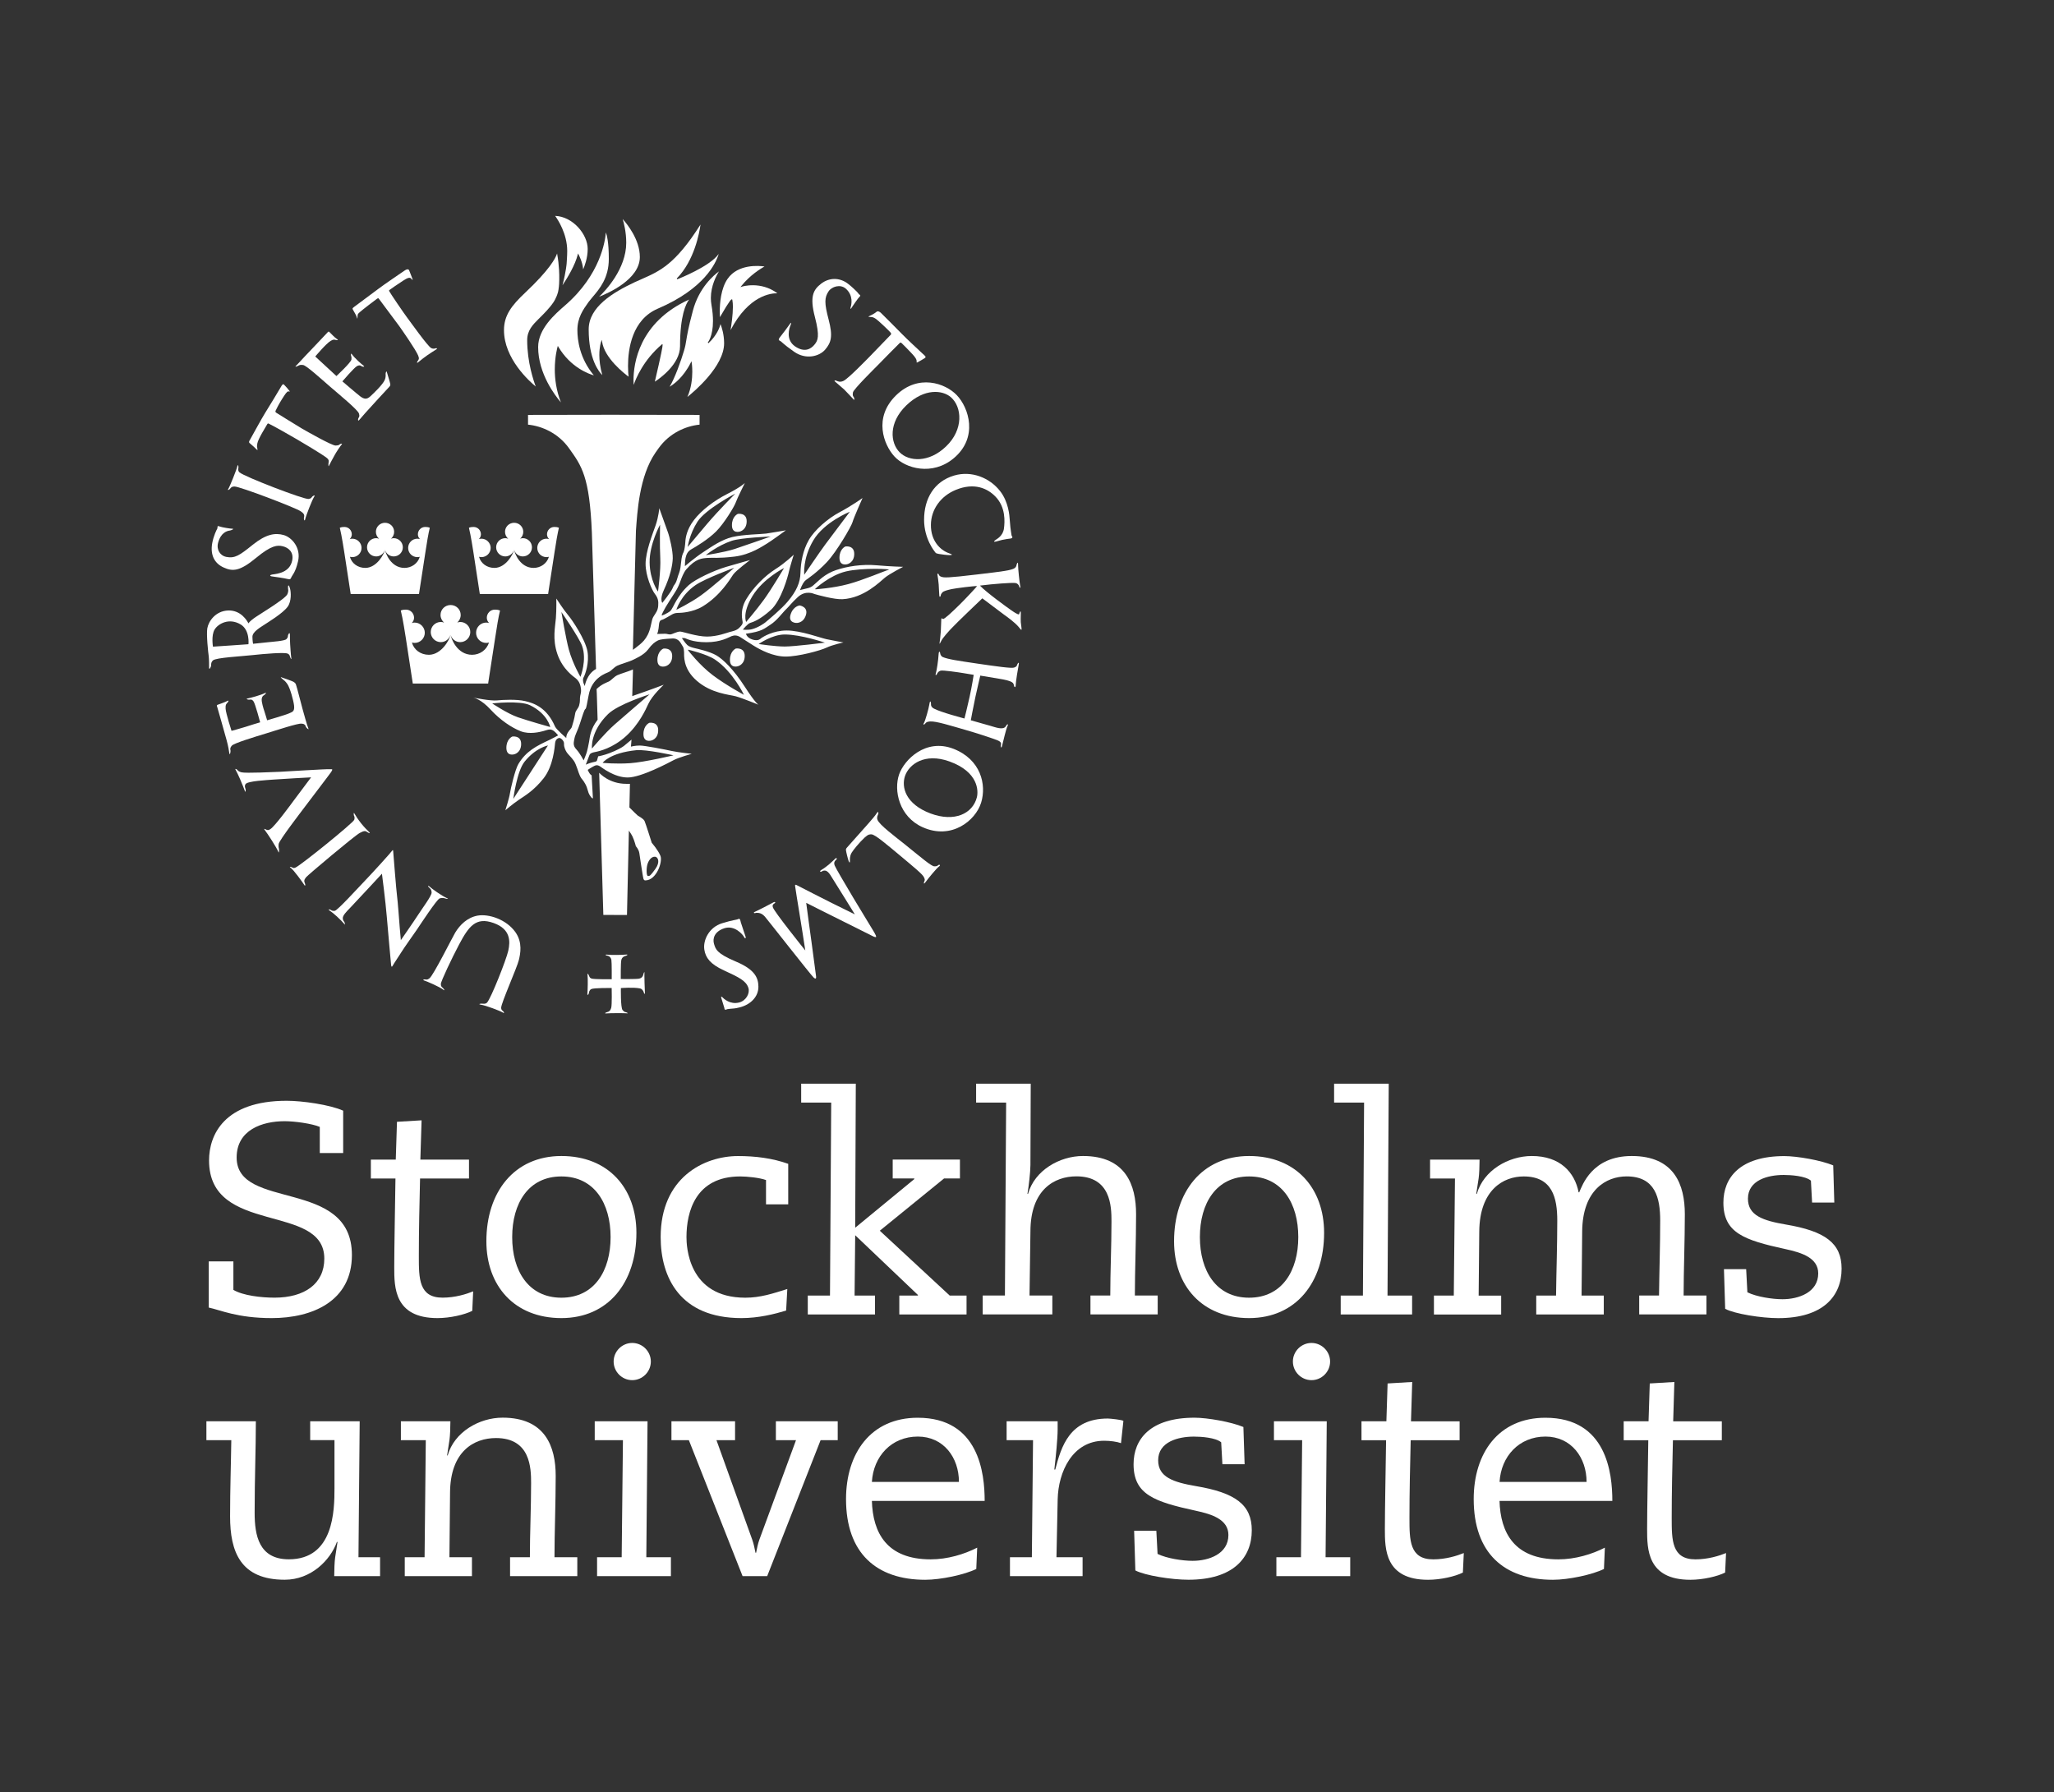 <?xml version="1.0" encoding="utf-8"?>
<!-- Generator: Adobe Illustrator 26.0.2, SVG Export Plug-In . SVG Version: 6.00 Build 0)  -->
<svg version="1.1" id="Logotyper" xmlns="http://www.w3.org/2000/svg" xmlns:xlink="http://www.w3.org/1999/xlink" x="0px" y="0px"
	 viewBox="0 0 472.6 412.35" style="enable-background:new 0 0 472.6 412.35;" xml:space="preserve">
<rect x="0" y="0" width="472.6" height="412.35" fill="#333333" stroke="none"/>
<style type="text/css">
	.st0{fill:#FFFFFF;}
</style>
<g>
	<path class="st0" d="M48.04,290.21h5.66v6.56c2.21,1.31,6.42,1.79,9.46,1.79c6.9,0,11.46-3.18,11.46-8.98
		c0-12.91-26.52-5.25-26.52-22.58c0-5.87,3.45-13.74,17.88-13.74c3.52,0,9.94,0.9,12.98,2.28v9.74h-5.38v-6.01
		c-1.8-0.76-5.8-1.31-8.08-1.31c-5.18,0-11.05,2-11.05,8.36c0,12.29,26.52,4.63,26.52,22.44c0,10.63-9.12,14.5-18.44,14.5
		c-7.94,0-11.81-1.86-14.5-2.42V290.21z"/>
	<path class="st0" d="M85.33,266.8h5.73l0.28-8.7l5.66-0.34l-0.28,9.04h11.19v4.35H96.65c-0.14,5.94-0.28,11.95-0.28,17.88
		c0,5.11,0,9.53,5.46,9.53c2.9,0,5.52-0.83,7.04-1.45l-0.21,4.49c-1.8,0.9-5.11,1.66-8.01,1.66c-9.94,0-9.94-7.11-9.94-11.67
		c0-4.35,0.21-15.26,0.28-20.44h-5.66V266.8z"/>
	<path class="st0" d="M129.17,265.97c10.84,0,17.26,7.46,17.26,17.68c0,11.33-6.42,19.61-17.26,19.61
		c-10.84,0-17.26-7.46-17.26-17.67C111.9,274.26,118.33,265.97,129.17,265.97z M129.17,298.57c7.6,0,11.32-6.21,11.32-13.95
		c0-7.73-3.73-13.95-11.32-13.95c-7.6,0-11.32,6.21-11.32,13.95C117.84,292.35,121.57,298.57,129.17,298.57z"/>
	<path class="st0" d="M180.88,301.53c-2.76,0.83-6.35,1.73-10.29,1.73c-14.09,0-18.58-9.32-18.58-18.64
		c0-13.6,9.87-18.64,17.82-18.64c3.94,0,7.87,0.48,11.53,1.79v9.32h-5.11v-5.59c-1.52-0.55-4.35-0.83-5.94-0.83
		c-10.29,0-12.36,8.15-12.36,13.95c0,1.93,0.28,13.95,13.53,13.95c3.52,0,6.35-0.97,9.67-2L180.88,301.53z"/>
	<path class="st0" d="M191.25,253.68h-6.91v-4.35h12.57l-0.14,33.14l13.6-11.19v-0.14h-4.97v-4.35h15.47v4.35h-3.66l-14.78,12.02
		l16.09,14.92h3.87v4.35h-15.47v-4.35h4.28v-0.14l-14.43-13.74l-0.14,13.88h4.7v4.35h-15.47v-4.35h5.11L191.25,253.68z"/>
	<path class="st0" d="M231.5,253.68h-6.91v-4.35h12.57l-0.07,18.71c0,1.59-0.41,5.11-0.69,6.63h0.14c1.52-5.39,7.25-8.7,12.64-8.7
		c9.81,0,12.22,6.63,12.22,13.39c0,6.08-0.28,13.19-0.28,18.71h5.25v4.35h-15.47v-4.35h4.56c0-5.53,0.28-11.33,0.28-17.06
		c0-3.45-0.14-10.36-8.08-10.36c-5.04,0-10.57,3.04-10.57,12.71l-0.21,14.71h5.25v4.35h-16.02v-4.35h5.11L231.5,253.68z"/>
	<path class="st0" d="M287.4,265.97c10.84,0,17.26,7.46,17.26,17.68c0,11.33-6.42,19.61-17.26,19.61
		c-10.84,0-17.26-7.46-17.26-17.67C270.14,274.26,276.56,265.97,287.4,265.97z M287.4,298.57c7.6,0,11.32-6.21,11.32-13.95
		c0-7.73-3.73-13.95-11.32-13.95c-7.6,0-11.32,6.21-11.32,13.95C276.08,292.35,279.8,298.57,287.4,298.57z"/>
	<path class="st0" d="M313.86,253.68h-6.9v-4.35h12.57l-0.28,48.75h5.66v4.35h-16.43v-4.35h5.11L313.86,253.68z"/>
	<path class="st0" d="M329.94,298.08h4.56l0.27-26.93h-5.73v-4.35h11.39c0,1.38-0.07,3.32-0.21,4.28l-0.55,3.59h0.14
		c1.52-5.39,7.25-8.7,12.64-8.7c6.49,0,9.87,3.73,10.77,8.35h0.14c0.69-1.52,2.9-8.35,12.08-8.35c9.81,0,12.22,6.63,12.22,13.39
		c0,6.08-0.28,13.19-0.28,18.71h5.25v4.35h-15.47v-4.35h4.56c0.07-5.8,0.27-11.53,0.27-17.26c0-5.18-1.11-10.15-7.73-10.15
		c-4.63,0-10.15,3.04-10.22,12.71l-0.14,14.71h5.11v4.35h-15.54v-4.35h4.56c0.07-5.8,0.28-11.53,0.28-17.26
		c0-5.18-1.1-10.15-7.73-10.15c-4.63,0-10.15,3.04-10.22,12.71l-0.14,14.71h5.18v4.35h-15.47V298.08z"/>
	<path class="st0" d="M422.05,276.68h-5.11l-0.27-5.04c-1.31-1.1-4.63-1.31-6.28-1.31c-3.59,0-8.21,1.17-8.21,5.46
		c0,3.87,3.45,5.04,8.7,5.94c9.05,1.52,12.85,4.28,12.85,10.15c0,6.35-4.28,11.39-14.57,11.39c-3.87,0-10.01-0.97-12.22-2.14
		l-0.28-9.12h5.11l0.28,5.32c2.14,1.04,5.73,1.59,8.08,1.59c3.73,0,8.22-1.59,8.22-5.94c0-3.52-3.66-4.76-7.53-5.59
		c-9.53-2.07-14.29-3.73-14.29-10.7c0-5.73,3.8-10.7,14.02-10.7c2.97,0,8.49,0.97,11.25,2.14L422.05,276.68z"/>
	<path class="st0" d="M47.48,327h11.39c0,6.49-0.28,12.91-0.28,21.06c0,5.18,0.97,10.7,7.87,10.7c10.36,0,10.5-11.25,10.5-16.37
		v-11.05h-5.59V327h11.39l-0.28,31.28h4.97v4.35H76.9c0-1.38,0.07-3.31,0.21-4.28l0.55-3.59h-0.14c-1.52,4.21-5.94,8.7-12.01,8.7
		c-10.22,0-12.57-6.49-12.57-14.57c0-6.49,0.21-12.01,0.28-17.54h-5.73V327z"/>
	<path class="st0" d="M117.36,358.28h4.56c0-5.53,0.28-11.33,0.28-17.06c0-3.45-0.14-10.36-8.08-10.36
		c-5.04,0-10.57,3.04-10.57,12.71l-0.14,14.71h5.18v4.35H93.13v-4.35h4.56l0.28-26.93h-5.73V327h11.39c0,1.38-0.07,3.32-0.21,4.28
		l-0.55,3.59H103c1.52-5.39,7.25-8.7,12.64-8.7c9.8,0,12.22,6.63,12.22,13.4c0,6.08-0.28,13.19-0.28,18.71h5.25v4.35h-15.47V358.28z
		"/>
	<path class="st0" d="M143.33,331.35h-6.49V327h12.15l-0.28,31.28h5.66v4.35h-16.99v-4.35h5.66L143.33,331.35z M145.47,308.98
		c2.35,0,4.28,1.94,4.28,4.28c0,2.35-1.93,4.28-4.28,4.28c-2.35,0-4.28-1.93-4.28-4.28C141.19,310.91,143.12,308.98,145.47,308.98z"
		/>
	<path class="st0" d="M154.49,327h14.64v4.35h-4.28l8.22,22.86c0.35,0.97,0.55,2,0.76,3.04h0.14c0.21-1.04,0.41-2.07,0.76-3.04
		l8.42-22.86h-4.63V327h14.23v4.35h-3.94l-12.29,31.28h-5.66l-12.36-31.28h-4.01V327z"/>
	<path class="st0" d="M200.61,345.3c0.21,7.32,3.38,13.47,13.53,13.47c3.87,0,7.73-1.17,10.7-2.69l-0.21,4.9
		c-2.62,1.31-8.15,2.49-11.74,2.49c-11.26,0-18.23-6.15-18.23-18.57c0-10.5,5.66-18.71,16.5-18.71c14.09,0,15.4,12.78,15.4,19.13
		H200.61z M220.64,340.95c0-5.59-3.52-10.43-9.46-10.43c-6.08,0-10.22,4.56-10.57,10.43H220.64z"/>
	<path class="st0" d="M237.69,331.35h-6.08V327h11.74v1.93c0,2.07-0.42,6.28-0.76,9.18h0.21c1.38-5.25,3.25-11.74,12.09-11.74
		c0.48,0,3.32,0.28,3.59,0.55l-0.55,5.11c-0.97-0.34-2.49-0.55-3.87-0.55c-7.32,0-10.56,7.18-10.7,13.47l-0.28,13.33h6.01v4.35
		h-16.71v-4.35h5.04L237.69,331.35z"/>
	<path class="st0" d="M286.37,336.88h-5.11l-0.28-5.04c-1.31-1.1-4.63-1.31-6.28-1.31c-3.59,0-8.22,1.17-8.22,5.45
		c0,3.87,3.45,5.04,8.7,5.94c9.05,1.52,12.84,4.28,12.84,10.15c0,6.35-4.28,11.39-14.57,11.39c-3.87,0-10.01-0.97-12.22-2.14
		l-0.28-9.12h5.11l0.28,5.32c2.14,1.04,5.73,1.59,8.08,1.59c3.73,0,8.22-1.59,8.22-5.94c0-3.52-3.66-4.77-7.53-5.59
		c-9.53-2.07-14.29-3.73-14.29-10.7c0-5.73,3.8-10.7,14.02-10.7c2.97,0,8.49,0.97,11.25,2.14L286.37,336.88z"/>
	<path class="st0" d="M299.61,331.35h-6.49V327h12.15L305,358.28h5.67v4.35h-16.99v-4.35h5.66L299.61,331.35z M301.76,308.98
		c2.35,0,4.28,1.94,4.28,4.28c0,2.35-1.93,4.28-4.28,4.28c-2.35,0-4.28-1.93-4.28-4.28C297.47,310.91,299.41,308.98,301.76,308.98z"
		/>
	<path class="st0" d="M313.26,327h5.73l0.28-8.7l5.66-0.34l-0.28,9.05h11.19v4.35h-11.26c-0.14,5.94-0.28,11.95-0.28,17.88
		c0,5.11,0,9.53,5.46,9.53c2.9,0,5.52-0.83,7.04-1.45l-0.21,4.49c-1.8,0.9-5.11,1.66-8.01,1.66c-9.94,0-9.94-7.11-9.94-11.67
		c0-4.35,0.21-15.26,0.28-20.44h-5.66V327z"/>
	<path class="st0" d="M345.02,345.3c0.21,7.32,3.38,13.47,13.54,13.47c3.87,0,7.73-1.17,10.7-2.69l-0.21,4.9
		c-2.62,1.31-8.15,2.49-11.74,2.49c-11.25,0-18.23-6.15-18.23-18.57c0-10.5,5.66-18.71,16.5-18.71c14.09,0,15.4,12.78,15.4,19.13
		H345.02z M365.05,340.95c0-5.59-3.52-10.43-9.46-10.43c-6.08,0-10.22,4.56-10.56,10.43H365.05z"/>
	<path class="st0" d="M373.58,327h5.73l0.28-8.7l5.66-0.34l-0.27,9.05h11.19v4.35h-11.25c-0.14,5.94-0.28,11.95-0.28,17.88
		c0,5.11,0,9.53,5.46,9.53c2.9,0,5.52-0.83,7.04-1.45l-0.21,4.49c-1.8,0.9-5.11,1.66-8.01,1.66c-9.94,0-9.94-7.11-9.94-11.67
		c0-4.35,0.21-15.26,0.27-20.44h-5.66V327z"/>
	<path class="st0" d="M197.86,67.86c0.15,0.16,0.07,0.27-0.08,0.4c-0.28,0.22-1.82,2.48-1.99,2.76c-0.11,0.19-0.13-0.14-0.07-0.33
		c0.18-0.53,0.7-2.67-1.1-4.27c-1.28-1.13-3.25-0.47-3.97,0.6c-0.97,1.43-0.99,2.73,0,6.47c1.03,3.9,0.6,5.33-0.82,6.98
		c-1.32,1.52-4.38,2.35-7.08,0.48c-2.77-1.93-2.88-2.37-3.31-2.54c-0.34-0.14-0.33-0.41,0.01-0.81c0.49-0.58,2.13-2.81,2.41-3.23
		c0.19-0.28,0.23,0.04,0.03,0.46c-0.26,0.57-1.22,3.33,1.07,4.88c2.22,1.5,3.65,0.52,4.4-0.37c0.83-0.98,1.3-1.93,0.14-6.4
		c-1.23-4.71-0.38-6.26,1.4-7.65c1.84-1.44,4.28-1.53,6.27,0.04c1.07,0.84,1.61,1.43,2.02,1.82c0.23,0.22,0.35,0.47,0.47,0.58
		C197.74,67.81,197.79,67.77,197.86,67.86z"/>
	<path class="st0" d="M50.06,121.13c0.07-0.16,0.25-0.08,0.48,0c0.58,0.21,2.37,0.5,2.96,0.52c0.5,0.02-0.34,0.38-0.6,0.41
		c-0.7,0.09-2.1,0.5-2.72,2.83c-0.44,1.65,0.56,2.97,1.83,3.23c2.05,0.42,3.13-0.36,6.14-2.78c3.09-2.48,5.18-2.79,7.15-2.23
		c1.83,0.52,4,2.93,3.28,6.02c-0.62,2.69-1.36,3.19-1.58,3.76c-0.13,0.35-0.28,0.47-0.79,0.33c-0.65-0.18-3.11-0.54-3.56-0.59
		c-0.79-0.09-0.46-0.39,0-0.45c1.27-0.16,4.03-0.5,4.58-3.22c0.41-2.02-0.95-2.98-2.14-3.27c-1.26-0.31-2.62-0.27-6.16,2.66
		c-3.81,3.16-5.44,3.15-7.49,2.21c-2.17-0.99-3.08-2.95-2.61-5.59c0.3-1.68,1.04-3.16,1.16-3.33
		C50.06,121.52,50.02,121.24,50.06,121.13z"/>
	<path class="st0" d="M166.92,232.31c-0.27,0-0.21-0.23-0.25-0.39c0,0-0.67-2.24-0.74-2.42c-0.07-0.2,0.13-0.24,0.27-0.08
		c0.35,0.39,1.8,1.75,3.86,1.23c1.63-0.41,2.54-2.16,2.13-3.38c-0.54-1.63-2.14-2.4-5.65-4.02c-3.17-1.46-4.19-2.93-4.48-4.75
		c-0.34-2.13,1.04-5.14,4.07-6.08c2.65-0.82,3.29-0.74,3.8-1c0.4-0.21,0.46,0.62,0.52,0.78c0.25,0.71,0.94,2.9,1.1,3.31
		c0.14,0.38-0.14,0.52-0.34,0.1c-0.26-0.56-2.16-2.82-4.55-2.04c-2.36,0.77-2.71,2.45-2.38,3.57c0.37,1.24,0.59,2.22,5.03,4.09
		c4.33,1.82,5.17,3.69,5.19,5.78c0.02,2.33-1.83,4.14-4.29,4.76c-1.32,0.34-1.58,0.24-2.13,0.32c-0.32,0.05-0.56,0.07-0.73,0.09
		C167.22,232.2,167.13,232.31,166.92,232.31z"/>
	<path class="st0" d="M199.96,72.75c0.48-0.21,1.29-0.63,1.78-1.05c0.22-0.18,0.65,0,0.92,0.26c0.18,0.18,4.03,3.99,4.8,4.81
		c1.03,1.1,4.46,4.24,4.9,4.67c0.44,0.42,0.85,0.66,0.42,0.95c-0.44,0.29-1.39,0.83-1.68,0.97c-0.26,0.13-0.19,0.03-0.19-0.29
		c0-0.33-0.22-0.81-1.18-1.81c-0.96-1-2.07-2.15-2.27-2.31c-0.2-0.16-0.27-0.19-0.44-0.04c-0.28,0.25-4.06,4.09-4.91,4.97
		c-0.78,0.8-5.72,5.65-5.86,6.41c-0.15,0.78,0.1,0.95,0.2,1.1c0.12,0.19,0.22,0.79-0.02,0.54c-0.24-0.24-1.82-1.97-2.2-2.32
		c-0.42-0.39-1.91-1.65-2.13-1.85c-0.19-0.17-0.07-0.33,0.32-0.17c0.34,0.14,0.87,0.43,1.68,0.03c1.13-0.56,5.36-4.94,5.96-5.54
		c0.6-0.6,4.7-4.87,4.82-4.99c0.19-0.2,0.25-0.3-0.02-0.63c-0.29-0.36-2.8-2.75-3.32-3.09c-0.46-0.3-0.75-0.44-1.15-0.44
		C200.04,72.92,199.61,72.92,199.96,72.75z"/>
	<path class="st0" d="M59.12,103.48c-0.36-0.39-1.21-1.13-1.7-1.55c-0.22-0.18-0.1-0.43,0.1-0.75c0.13-0.21,2.84-5.18,3.45-6.12
		c0.82-1.27,3.26-5.35,3.57-5.88c0.32-0.56,0.53-0.93,0.79-0.7c0.38,0.36,1.06,1.16,1.24,1.42c0.22,0.3,0.09,0.15-0.23,0.15
		c-0.33,0-0.73,0.64-1.48,1.81c-0.74,1.17-1.33,2.38-1.44,2.62c-0.15,0.33,0.06,0.42,0.25,0.55c0.32,0.21,4.79,2.97,5.85,3.6
		c0.97,0.56,6.86,3.92,7.71,3.88c0.8-0.04,0.79-0.17,0.94-0.28c0.23-0.16,0.69-0.23,0.46,0.02c-0.27,0.3-1.28,1.79-1.6,2.4
		c-0.38,0.68-1.25,2.29-1.36,2.54c-0.11,0.23-0.12-0.17-0.1-0.51c0.02-0.41,0.27-0.78-0.34-1.29c-1.08-0.89-6.23-3.91-6.96-4.34
		c-0.72-0.44-5.76-3.29-6.11-3.41c-0.26-0.09-0.48-0.4-0.68-0.03c-0.25,0.46-2.11,3.39-2.27,4.41c-0.08,0.46-0.11,0.63-0.02,1.04
		C59.27,103.5,59.28,103.67,59.12,103.48z"/>
	<path class="st0" d="M82.18,73.23c-0.18-0.72-0.69-1.4-0.96-1.95c-0.17-0.33-0.17-0.32,0.26-0.67c0.19-0.15,4.7-3.49,5.6-4.17
		c1.22-0.94,5.36-3.73,5.86-4.09c0.52-0.38,1.05-0.57,1.21-0.12c0.18,0.5,0.68,1.67,0.76,1.97c0.12,0.45-0.06,0.11-0.38-0.17
		c-0.25-0.22-0.7-0.18-1.85,0.59c-1.13,0.76-2.77,1.84-2.99,2.04c-0.27,0.24-0.19,0.2-0.09,0.4c0.26,0.51,3.23,4.88,4.06,5.98
		c0.69,0.9,4.8,6.72,5.58,7.06c0.53,0.24,0.85,0.07,0.98,0.03c0.24-0.05,0.54,0.03,0.14,0.27c-0.35,0.2-1.65,1.07-2.08,1.36
		c-0.47,0.32-1.6,1.19-2,1.54c-0.48,0.41-0.35-0.03-0.13-0.32c0.19-0.24,0.37-0.47,0.06-1.19c-0.59-1.39-3.58-5.68-4.34-6.75
		c-0.49-0.69-4.41-5.93-4.66-6.26c-0.14-0.18-0.19-0.25-0.53,0c-0.38,0.27-3.39,2.57-3.84,2.99c-0.35,0.33-0.54,0.41-0.57,0.86
		C82.25,72.92,82.26,73.57,82.18,73.23z"/>
	<path class="st0" d="M220.14,90.91c2.78,2.9,5.01,9.77-0.72,14.54c-4.87,4.06-11.09,2.39-13.67-0.48c-2.4-2.65-4.85-8.86,0.41-14
		C211.27,85.97,217.5,88.15,220.14,90.91z M208.51,93.29c-4.15,4.04-3.65,8.61-1.52,10.77c2.1,2.13,6.69,2.5,10.69-1.35
		c4.07-3.9,3.68-9.06,1.12-11.31C216.92,89.75,212.71,89.22,208.51,93.29z"/>
	<path class="st0" d="M225.74,184.69c-1.29,4.13-6.81,8.6-13.44,5.64c-5.44-2.43-6.71-8.49-5.42-12.17
		c1.19-3.38,6.11-8.35,12.5-5.88C225.65,174.73,227.04,180.49,225.74,184.69z M218.43,175.18c-5.67-2.03-9.28,0.66-10.2,3.36
		c-0.87,2.59,0.14,6.46,5.87,8.62c5.55,2.07,9.72,0.02,10.67-3.73C225.12,182.04,225.2,177.61,218.43,175.18z"/>
	<path class="st0" d="M218.53,127.72c-0.49,0.01-2.01-0.17-2.51-0.27c-0.57-0.12-0.65-0.13-0.83-0.37c-0.15-0.2-2.57-3.08-2.57-7.5
		c0-4.84,2.3-8.81,6.91-10.17c4-1.18,8.18,0.5,10.58,3.58c1.93,2.46,2.16,5.62,2.22,6.62c0.09,1.4,0.21,2.24,0.28,2.69
		c0.12,0.76,0.11,0.97,0.28,1.17c0.16,0.2-0.07,0.39-0.36,0.43c-0.34,0.04-1.39,0.18-1.95,0.32c-0.42,0.1-1.27,0.34-1.39,0.37
		c-0.61,0.14-0.58-0.02-0.11-0.37c0.35-0.25,1.69-0.92,1.92-2.64c0.19-1.53,0.44-4.88-1.98-7.35c-1.79-1.83-4.8-3.29-9.11-1.52
		c-3.42,1.4-5.7,4.46-5.72,8.06c-0.03,3.63,2.1,5.79,4.17,6.52C219.01,127.51,219.37,127.7,218.53,127.72z"/>
	<path class="st0" d="M234.25,130.06c-0.01,0.74,0.34,4.05,0.48,4.71c0.17,0.78-0.18,0.42-0.23,0.14c-0.05-0.24-0.34-0.72-0.93-0.78
		c-0.91-0.09-4.85,0.19-8.1,0.6c1.47,1.57,6.37,5.09,7.03,5.55c0.8,0.57,1.59,1.07,1.84,1.06c0.17-0.01,0.09,0.13,0.16-0.09
		c0.1-0.31,0.43-1.29,0.37,0.21c-0.01,0.36-0.03,1.44,0,1.71c0.04,0.28,0.13,1.03,0.15,1.19c0.11,0.81-0.02,0.65-0.62-0.09
		c-0.89-1.09-2.81-2.44-3.5-2.94c-0.66-0.48-4.88-3.67-4.88-3.67s-6.05,5.75-7.19,7c-0.4,0.44-1.93,2.03-2.36,2.98
		c-0.2,0.44-0.35,0.65-0.28,0.24c0.05-0.27,0.24-1.92,0.28-2.64c0.04-0.63,0.11-2.6,0.11-2.79c0.02-0.39,0.18-0.1,0.39-0.04
		c0.31,0.08,2.02-1.52,3.89-3.36c1.42-1.4,3.79-3.96,3.96-4.21c-0.51-0.06-5,0.5-5.88,0.7c-0.89,0.2-1.82,0.44-2.1,0.75
		c-0.28,0.32-0.38,0.52-0.4,0.77c-0.03,0.24-0.27,0.36-0.31,0.04c-0.04-0.32-0.11-2.05-0.15-2.65c-0.04-0.64-0.25-2.04-0.29-2.25
		c-0.04-0.19,0.16-0.36,0.28-0.08c0.12,0.28,0.2,0.42,0.56,0.56c0.68,0.27,1.58,0.28,8.26-0.51c6.68-0.77,7.19-0.95,7.87-1.13
		c0.71-0.19,1.14-0.45,1.23-1.05C233.97,129.65,234.27,128.97,234.25,130.06z"/>
	<path class="st0" d="M234.38,152.99c-0.13,0.6-0.67,3.9-0.67,4.56c0,0.67-0.31,0.67-0.39,0.22c-0.11-0.64-0.35-0.72-0.63-0.89
		c-0.28-0.17-1.09-0.46-3.32-0.81c-2.31-0.37-3.82-0.63-3.82-0.63s-0.72,3.05-1.12,4.9c-0.5,2.32-1.06,5.38-1.06,5.38
		s3.25,0.92,4.45,1.26c1.19,0.33,3.02,1.09,3.61,0.1c0.41-0.69,0.67-0.54,0.28,0.2c-0.14,0.26-0.95,3.43-1.08,4.06
		c-0.24,1.17-0.4,0.43-0.35,0.16c0.05-0.25,0.28-0.76-0.76-1.17c-1.03-0.42-4.52-1.58-7.59-2.46c-3.07-0.87-6.58-2-7.97-1.88
		c-0.69,0.06-0.88,0.22-1.05,0.45c-0.23,0.33-0.65,0.43-0.32-0.11c0.31-0.51,1.1-3.34,1.23-4.22c0.2-1.37,0.42-0.41,0.39-0.15
		c-0.04,0.32,0.06,0.72,0.64,1.05c1.5,0.84,7.06,2.3,7.06,2.3s0.71-2.81,1.18-4.97c0.56-2.55,0.94-5.08,0.94-5.08
		s-1.41-0.23-2.41-0.4c-1-0.17-4.71-0.71-5.2-0.56c-0.47,0.14-0.73,0.5-0.8,0.71c-0.07,0.23-0.53,0.68-0.28-0.16
		c0.18-0.6,0.54-2.87,0.61-4.18c0.06-1.18,0.37-0.66,0.38-0.33c0.01,0.26,0.28,0.7,0.54,0.81c1.24,0.54,3.44,0.85,7.95,1.52
		c4.51,0.66,7.91,1.14,8.52,0.92c0.65-0.22,0.61-0.46,0.73-0.74C234.2,152.55,234.56,152.14,234.38,152.99z"/>
	<path class="st0" d="M216.04,199.37c-0.51,0.35-2.49,2.76-3.09,3.59c-0.48,0.65-0.41,0.13-0.29-0.13c0.23-0.47,0.09-0.62-0.09-1.03
		c-0.3-0.68-2.62-2.56-5.6-5.06c-2.94-2.45-5.62-4.73-6.42-4.77c-0.4-0.02-0.75-0.05-1.57,0.7c-1.24,1.14-2.71,2.96-3.04,3.54
		c-0.48,0.84-0.38,1.64-0.38,1.91c0.01,0.45-0.13,0.39-0.29,0c-0.17-0.44-0.6-2.19-0.62-2.5c-0.02-0.24,0-0.37,0.27-0.66
		c0.46-0.5,4.38-4.94,4.95-5.57c0.62-0.7,1.57-1.81,1.82-2.24c0.37-0.64,0.49-0.18,0.38,0.14c-0.12,0.33-0.38,0.7-0.18,1.3
		c0.39,1.16,4.08,3.89,6.21,5.6c4.17,3.36,6.21,5.13,6.89,5.13c0.53,0.01,0.67-0.09,0.92-0.29
		C216.09,198.88,216.57,198.99,216.04,199.37z"/>
	<path class="st0" d="M192.07,199.17c0.2,0.51,2.19,3.93,4.28,7.42c2.15,3.6,4.48,7.36,4.8,7.92c0.63,1.1,0.65,1.37-0.44,0.83
		c-1.58-0.79-7.94-3.99-8.96-4.48c-1.08-0.52-6.25-3.14-6.25-3.14s1.12,8.47,1.21,8.95c0.08,0.48,1.01,7.54,1.05,7.89
		c0.05,0.36,0.05,0.92-0.59,0.31c-0.64-0.6-10.66-13.39-11.17-13.97c-0.48-0.55-0.97-0.8-1.47-0.86c-0.4-0.05-0.59-0.03-0.79,0.04
		c-0.25,0.09-0.45-0.14-0.08-0.28c0.45-0.17,4.02-2.02,4.38-2.23c0.23-0.13,0.52,0.05,0.19,0.25c-0.45,0.28-0.51,0.47-0.42,0.88
		c0.22,0.97,7.48,9.98,7.48,9.98s-1.24-8.09-1.44-9.12c-0.2-1.05-0.92-5.81-0.92-5.81s0-0.3,0.31-0.14c0.32,0.17,7.4,3.79,8.15,4.15
		c0.71,0.36,5.3,2.61,5.3,2.61s-3.99-6.46-5.63-9.05c-0.41-0.65-0.85-0.95-1.08-1c-0.56-0.11-0.74,0.12-1.06,0.26
		c-0.16,0.07-0.43-0.13,0.07-0.43c0.6-0.35,1.26-0.87,1.66-1.19c0.4-0.32,1.43-1.3,1.59-1.46c0.2-0.2,0.42,0.04,0.24,0.21
		C192.08,198.08,191.76,198.42,192.07,199.17z"/>
	<path class="st0" d="M148.28,223.79c-0.04,0.34,0.06,4.26,0.11,4.75c0.02,0.23-0.18,0.16-0.31-0.34c-0.04-0.15-0.31-0.69-0.83-0.79
		c-1.52-0.31-4.39-0.08-4.39-0.08s-0.09,4.54,0.39,5.06c0.45,0.49,0.52,0.43,0.72,0.48c0.2,0.04,0.69,0.29,0.37,0.27
		c-0.61-0.06-4.03-0.06-4.8,0.02c-0.56,0.06-0.27-0.2,0.2-0.31c0.48-0.11,0.71-0.37,0.89-0.96c0.21-0.69,0.11-4.58,0.11-4.58
		s-4.17-0.04-4.69,0.25c-0.43,0.22-0.52,0.62-0.56,0.94c-0.04,0.32-0.38,0.61-0.34,0.17c0.08-0.78,0.13-3.6,0.04-4.23
		c-0.08-0.56,0.05-0.48,0.24-0.15c0.23,0.41,0.15,0.64,0.64,0.84c0.58,0.23,4.68,0.16,4.68,0.16s0.03-3.85-0.08-4.44
		c-0.11-0.57-0.51-0.93-0.99-0.98c-0.28-0.03-0.52-0.27-0.16-0.24c1.21,0.13,3.63,0.08,4.58-0.01c0.5-0.05,0.2,0.22-0.17,0.31
		c-0.41,0.11-0.81,0.33-0.97,0.94c-0.16,0.59-0.13,4.38-0.13,4.38s3.59,0.05,4.24-0.09c0.55-0.12,0.84-0.45,0.96-0.96
		C148.07,223.85,148.32,223.46,148.28,223.79z"/>
	<path class="st0" d="M115.75,232.99c-0.7-0.43-3.93-1.65-5.2-1.86c-0.57-0.09-0.04-0.24,0.32-0.22c0.47,0.04,0.87,0.11,1.21-0.26
		c0.89-0.96,4.41-9.83,4.87-11.92c0.48-2.17,0.55-4.97-3.38-6.37c-4.09-1.46-5.72,0.77-7.94,4.95c-1.62,3.05-4.2,8.48-4.2,9.09
		c0,0.47,0.15,0.64,0.41,0.85c0.36,0.3,0.57,0.78,0.22,0.5c-0.9-0.72-3.92-2-4.51-2.18c-0.35-0.11-0.07-0.31,0.37-0.22
		c0.37,0.08,0.53-0.01,0.89-0.26c0.88-0.61,5.34-9.55,5.93-10.52c1.09-1.8,2.79-3.48,5.15-3.91c2.56-0.45,6.61,0.87,8.69,3.79
		c1.72,2.43,1.13,5.02,0.81,6.4c-0.39,1.69-4.07,9.91-4.08,11.01c0,0.45,0.19,0.57,0.43,0.77
		C115.98,232.86,116.11,233.21,115.75,232.99z"/>
	<path class="st0" d="M89.99,222.03c0,0-0.77-8.32-1-11.19c-0.27-3.35-1.11-9.82-1.11-9.82s-6.54,7.07-7.38,7.92
		c-0.85,0.86-1.63,1.7-1.63,2.29c0,0.59,0.27,0.71,0.37,0.91c0.08,0.17,0.23,0.73,0.06,0.53c-0.33-0.4-1.05-1.14-1.79-1.82
		c-0.64-0.58-1.29-1.11-1.73-1.4c-0.44-0.3,0.11-0.25,0.35-0.09c0.24,0.17,0.41,0.25,0.9,0.2c0.62-0.08,5.32-5.24,7.06-7.06
		c1.75-1.82,5.67-6.14,6.07-6.69c0.29-0.4,0.29-0.22,0.32,0.21c0.04,0.53,0.72,9.08,0.87,10.07c0.14,0.92,0.58,6.74,0.63,7.39
		c0.06,0.65,0.25,2.83,0.25,2.83s3-4.32,4-5.87c1-1.55,3.09-4.33,3.08-5.07c-0.01-0.78-0.42-1.02-0.67-1.26
		c-0.14-0.14-0.24-0.49,0.07-0.22c0.69,0.62,2.83,2.16,4.14,2.76c0.63,0.29-0.31,0.12-0.48,0.04c-0.1-0.04-0.7-0.17-1.21,0.01
		c-0.67,0.24-4.45,6.02-5.2,7.13c-0.78,1.14-3.05,4.32-3.57,5.18c-0.53,0.86-1.75,2.65-1.99,3.1
		C90.17,222.54,90.05,222.5,89.99,222.03z"/>
	<path class="st0" d="M81.57,187.21c0.22,0.42,0.83,1.34,1.52,2.22c0.69,0.86,1.43,1.62,1.88,2.04c0.35,0.34-0.14,0.21-0.47-0.03
		c-0.39-0.29-0.71-0.36-1.74,0.21c-1.21,0.65-11.94,9.68-12.35,10.2c-0.5,0.62-0.46,0.92-0.25,1.39c0.16,0.36,0.05,0.68-0.09,0.45
		c-0.42-0.67-2.45-3.48-3.18-4.02c-0.47-0.35,0.02-0.26,0.33-0.09c0.33,0.19,0.42,0.17,0.78,0.02c1.2-0.51,13.32-10.3,13.51-10.99
		c0.2-0.73-0.07-0.84-0.1-1.05C81.38,187.27,81.34,186.78,81.57,187.21z"/>
	<path class="st0" d="M72.28,114.3c-0.46,0.72-1.85,4.23-2.08,5.24c-0.11,0.47-0.33-0.03-0.27-0.37c0.12-0.59,0.21-0.9-0.78-1.56
		c-1.27-0.84-13.94-5.68-15.21-5.68c-0.65,0-0.8,0.27-1.04,0.56c-0.21,0.26-0.64,0.38-0.37-0.01c0.31-0.44,1.99-4.62,2.08-5.21
		c0.09-0.57,0.31,0.01,0.25,0.33c-0.09,0.48-0.06,0.83,0.24,1.08c1.21,1.03,14.9,6.29,15.91,6.12c0.69-0.11,0.62-0.35,0.86-0.57
		C72.14,114,72.61,113.8,72.28,114.3z"/>
	<path class="st0" d="M67.52,184.27l4.06-5.42c0,0-7.11,0.38-8.63,0.51c-1.52,0.13-5.95,0.32-6.45,1.04
		c-0.33,0.48-0.02,1.01,0.01,1.17c0.06,0.33-0.02,0.84-0.16,0.45c-0.09-0.25-0.64-1.69-1.08-2.69c-0.39-0.9-0.91-1.99-1.05-2.2
		c-0.22-0.33,0.15-0.25,0.37-0.01c0.23,0.25,0.36,0.41,0.96,0.57c1,0.26,7.61-0.08,8.9-0.12c1.28-0.05,10.68-0.67,11.47-0.59
		c0.42,0.04,0.79-0.16,0.29,0.62c-0.28,0.44-5.9,7.79-6.33,8.38c-0.44,0.61-5.66,7.36-5.76,8.2c-0.08,0.72,0.02,0.9,0.06,1.09
		c0.06,0.29,0.02,1.07-0.09,0.81c-0.48-1.16-2.52-4.26-3.16-5.1c-0.4-0.52,0.13-0.17,0.45-0.05c0.33,0.11,0.52,0.04,0.87-0.2
		C63.27,190.06,66.96,185.04,67.52,184.27z"/>
	<path class="st0" d="M68.11,157.54c0.27,0.77,1.1,4.14,1.51,5.61c0.15,0.52,1.08,3.95,1.36,4.53c0.13,0.28-0.48-0.16-0.6-0.46
		c-0.08-0.19-0.05-0.32-0.36-0.55c-0.17-0.13-0.41-0.16-0.63-0.18c-0.85-0.11-5.77,1.52-8.22,2.27c-2.52,0.77-7.33,2.22-7.83,2.8
		c-0.5,0.59-0.34,0.85-0.3,1.15c0.04,0.26-0.16,1.21-0.27,0.62c-0.1-0.56-0.21-1.56-0.66-3.15c-0.4-1.41-2.02-7.23-2.12-7.49
		c-0.13-0.32-0.15-0.44,0.09-0.54c0.23-0.08,1.76-0.61,2.17-0.85c0.51-0.31,0.31,0.14,0.03,0.43c-0.27,0.29-0.42,0.44-0.37,1.35
		c0.07,1.07,1.36,5.07,1.36,5.07s2.4-0.64,3.19-0.91c0.77-0.28,3.4-1.05,3.4-1.05s-1.14-4.32-1.54-4.84
		c-0.38-0.5-0.63-0.4-1.02-0.37c-0.29,0.02-0.77-0.19-0.41-0.26c0.81-0.16,3.03-0.76,4.11-1.28c0.46-0.22,0,0.35-0.21,0.47
		c-0.22,0.13-0.55,0.33-0.58,1.06c-0.02,0.61,0.4,2.07,0.59,2.58c0.17,0.49,0.66,2.17,0.66,2.17s4.35-1.25,5.07-1.6
		c0.69-0.34,1.29-0.35,1.13-1.79c-0.14-1.21-0.92-4.03-1.54-4.94c-0.47-0.69-0.86-0.95-1.02-1.07c-0.16-0.13-0.73-0.61-0.39-0.5
		c0.51,0.16,2.68,0.92,2.94,1.12C67.88,157.12,67.99,157.2,68.11,157.54z"/>
	<path class="st0" d="M89.45,89.13c-0.52,0.55-4.34,4.68-5.4,5.89c-0.36,0.41-1.21,1.38-1.46,1.68c-0.2,0.23-0.28-0.22-0.12-0.5
		c0.16-0.28,0.33-0.4,0.12-1.06c-0.27-0.88-4.72-4.51-6.65-6.19c-2.08-1.8-5.43-4.86-6.2-4.97c-0.69-0.09-0.86,0.03-1.19,0.2
		c-0.24,0.12-0.84,0.37-0.42-0.04c0.41-0.4,1.04-1.1,1.96-2.09c1-1.07,5.07-5.31,5.24-5.53c0.21-0.28,0.32-0.28,0.5-0.1
		c0.21,0.22,1.23,1.28,1.63,1.53c0.61,0.37,0.06,0.33-0.26,0.25c-0.28-0.06-0.44-0.17-1.11,0.22c-1.06,0.62-3.55,3.6-3.55,3.6
		l4.87,4.5c0,0,3.39-3.16,3.45-3.81c0.05-0.56-0.03-0.7-0.07-0.83c-0.09-0.26-0.05-0.71,0.16-0.4c0.63,0.89,2.25,2.33,2.67,2.63
		c0.43,0.3-0.07,0.31-0.3,0.2c-0.36-0.16-0.49-0.41-1.16-0.09c-0.66,0.33-3.38,3.52-3.38,3.52s3.47,2.98,4.12,3.46
		c0.85,0.62,1.46,0.77,2.31-0.01c0.9-0.82,2.84-2.71,3.29-3.72c0.35-0.77,0.21-1.31,0.23-1.5c0.02-0.3,0.2-0.68,0.26-0.43
		c0.06,0.25,0.77,2.47,0.81,2.81C89.84,88.65,89.77,88.8,89.45,89.13z"/>
	<path class="st0" d="M66.76,148.23c0.03,0.41,0.14,2.36,0.27,3.23c0.07,0.49-0.23-0.12-0.3-0.37c-0.07-0.24-0.11-0.5-0.52-0.7
		c-0.68-0.36-5.41,0.04-8.17,0.34c-2.52,0.28-8.35,0.57-9.04,1.21c-0.5,0.46-0.41,1.01-0.43,1.21c-0.01,0.27-0.47,1.14-0.46,0.48
		c0.01-0.4-0.01-2.15-0.1-2.76c-0.1-0.66-0.56-4.87-0.31-6.32c0.29-1.66,1.93-3.97,4.75-4.09c2.97-0.13,4.41,2.36,4.71,2.96
		c0.27-0.35,0.43-0.54,1.22-1.14c0.96-0.73,7.27-4.45,7.75-5.58c0.31-0.73,0.16-1.09,0.15-1.25c-0.06-0.74,0.1-1.26,0.46,0
		c0.21,0.75,0.36,2.86-0.54,4.12c-1.12,1.57-4.69,3.69-5.39,4.17c-0.83,0.56-2.73,1.61-2.73,2.76c0.01,1.01,0.15,1.62,0.15,1.62
		s2.8-0.28,3.56-0.37c0.76-0.09,3.72-0.27,4.12-0.71c0.4-0.45,0.31-0.6,0.35-0.83c0.03-0.21,0.48-1.15,0.45,0.07
		C66.71,146.72,66.72,147.82,66.76,148.23z M55.34,143.65c-2.63-1.54-5.11-0.18-5.96,1.19c-0.82,1.37-0.38,3.94-0.38,3.94
		s3.38-0.23,4.03-0.27c0.64-0.04,4.14-0.29,4.14-0.29S57.54,144.94,55.34,143.65z"/>
	<path class="st0" d="M136.64,86.36c-3.27-3.89-3.79-8.15-3.79-10.39c0-2.89,1.31-4.72,2.58-6.5l0.94-1.16
		c1.57-1.84,3.71-4.35,3.71-8.74c0-3.82-0.44-5.46-0.68-6.09c-0.14,1.89-1.23,9.71-9.36,16.76c-2.33,2.02-6.22,5.4-6.22,9.61
		c0,6.18,4,11.29,5.24,12.73c-1.07-2.72-1.41-5.38-1.41-7.55c0-3.05,0.62-5.17,0.63-5.21l0.07-0.24l0.12,0.21
		C131.29,84.56,135.49,86.04,136.64,86.36z"/>
	<path class="st0" d="M137.85,68.27c2.02-0.78,9.37-3.99,9.37-9.14c0-4.02-2.95-7.62-3.95-8.73c0.28,0.9,0.82,2.97,0.82,5.47
		C144.08,61.87,139.29,66.91,137.85,68.27z"/>
	<path class="st0" d="M165.37,58.41c-1.97,2.87-9.21,5.72-9.54,5.85l-0.12-0.18c4.11-4.18,5.23-10.66,5.47-12.42
		c-5.79,9.13-9.34,10.7-13.42,12.5l-1.79,0.8c-4.9,2.32-10.52,5.64-10.52,10.83c0,6.87,2.34,9.74,3.13,10.52
		c-0.51-1.83-0.68-3.39-0.68-4.61c0-1.99,0.41-3.1,0.42-3.12l0.15-0.4l0.06,0.42c0.54,3.78,5.1,7.33,6.1,8.07
		c-0.05-0.41-0.13-1.3-0.13-2.48c0-3.83,0.89-10.62,6.84-13.17C162.07,66.44,164.74,60.51,165.37,58.41z"/>
	<path class="st0" d="M156.47,79.67c0-7.08,1.36-9.8,2.08-10.75C147,74.16,145.76,83.7,145.76,87.48c0,0.46,0.02,0.81,0.04,1.08
		c0.5-1.46,2.25-5.73,6.48-9.32l0.07-0.06l0.07,0.04c0.02,0.01,0.04,0.03,0.04,0.14c0,0.38-0.26,1.91-1.79,8.45
		C151.74,87.13,156.47,83.82,156.47,79.67z"/>
	<path class="st0" d="M166.61,78.98c0-2.08-0.57-3.75-0.83-4.41c-0.19,0.74-0.82,2.57-2.77,4.39l0,0l0,0c0,0,0,0,0,0l-0.16-0.16
		c0.02-0.02,1.2-1.38,1.2-4.97c0-1.04-0.1-2.25-0.35-3.67c-0.09-0.54-0.14-1.07-0.14-1.58c0-2.84,1.27-5.18,1.87-6.14
		c-1.23,0.9-4.61,3.77-6.01,9.06c-1.05,3.92-1.31,5.57-1.51,6.77c-0.13,0.83-0.23,1.42-0.52,2.4c-0.67,2.28-2.13,6.37-3.32,8.31
		c0.85-0.5,3.14-2.08,4.88-5.57l0.15-0.3l0.06,0.34c0,0.02,0.13,0.85,0.13,2.1c0,1.56-0.23,3.76-1.13,5.78
		C159.7,90.1,166.61,84.29,166.61,78.98z"/>
	<path class="st0" d="M178.87,67.48c-3.88-2.88-8.11-1.55-8.15-1.53l-0.35,0.11l0.23-0.29c1.97-2.48,4.49-4,5.3-4.46
		c-1.23-0.18-6.08-0.62-8.48,2.83c-1.55,2.23-1.81,5.6-1.81,7.58c0,0.55,0.02,0.97,0.04,1.25c2.37-4.12,2.64-4.11,2.73-4.1l0.1,0.04
		L168.5,69c0.09,0.44,0.13,0.99,0.13,1.58c0,1.87-0.35,4.22-0.53,5.36C172.29,67.91,177.46,67.44,178.87,67.48z"/>
	<path class="st0" d="M144.26,210.52l0.44-19.42c0.38,0.56,0.68,1.04,0.81,1.31c0.47,0.99,0.8,2.3,0.8,2.3s0.65,0.65,0.8,1.6
		c0.15,0.95,0.6,4.15,0.75,4.9c0.15,0.75,0.15,1.35,0.6,1.35c2.6,0,4.05-4.3,3.5-5.65c-0.55-1.35-2-3-2-3s-1.4-4.45-1.65-5
		c-0.25-0.55-1.25-1.05-1.55-1.25c-0.15-0.1-1.06-1-1.94-1.88l0.12-5.44c-0.34,0.04-0.62,0-0.86,0c-3.95,0-6.13-2.45-6.22-2.54
		l0.96,32.7L144.26,210.52z M150.8,199.91c-1.15,1.6-1.3,1.65-1.7,1.65c-0.4,0-0.4-1.75-0.15-2.65c0.25-0.9,0.9-1.85,1.75-1.8
		C151.4,197.15,151.95,198.31,150.8,199.91z"/>
	<path class="st0" d="M187.37,136.66c0.85,0.25,4.6,1.3,6.49,1.2c4.94-0.26,8.64-4.05,9.74-4.95c1.1-0.9,4.2-2.5,4.2-2.5
		s-2.7-0.05-6.09-0.35c-3.4-0.3-6.8,0.25-9.34,1.1c-2.55,0.85-4.05,2.5-4.55,2.9c-0.5,0.4-0.9,1-1.9,1.25
		c-1,0.25-1.85,0.45-1.85,0.45c0.5-1.35,0.95-2,1.35-2.3c0.4-0.3,2.6-1.75,4.85-4.15c2.25-2.4,5.64-8.24,5.89-9.19
		c0.25-0.95,2.3-5.54,2.3-5.54s-2.5,1.8-5.24,3.25c-2.75,1.45-5.8,4.1-7.14,6.44c-1.35,2.35-1.85,5.2-1.9,7.5
		c-0.05,2.3-0.95,4.25-2.9,6.59c-1.5,1.8-4.6,4.35-5.2,4.85c-0.16,0.14-1.54,1.15-3.05,1.55c-0.95,0.25-2.1,0.1-2.1,0.1
		s1.05-1.35,1.7-1.55c0.65-0.2,2.2-0.7,4.7-2.95c2.5-2.25,4-7.94,4.2-8.89c0.2-0.95,1.1-3.85,1.1-3.85s-1.95,1.9-4.25,3.35
		c-2.3,1.45-5,4.1-6.65,6.84c-1.65,2.75-0.85,4.95-0.85,5.35c0,0.4-0.15,0.65-0.8,1.3c-0.65,0.65-1.65,0.8-2.2,0.95
		c-0.55,0.15-2.85,1.05-5.2,1.05c-2.35,0-5.45-1.1-6.14-1.15c-0.7-0.05-1.8,0.6-2.25,0.65c-0.45,0.05-0.8-0.15-1.25-0.15
		c-0.45,0-1.85,0.05-1.85,0.05c0.35-0.7,0.4-1.95,0.45-2.3c0.05-0.35,0.15-0.85,0.65-0.95c0.5-0.1,1.95-1.05,2.45-1.3
		c0.5-0.25,0.9-0.3,1.45-0.3c0.4,0,3.2-0.1,5.5-1.5c4.09-2.49,6.35-6.35,6.99-7.3c0.65-0.95,3.9-3.35,3.9-3.35s-2.55,0.7-5.45,1.55
		c-2.9,0.85-7.14,2.85-8.64,4.2c-1.5,1.35-2.3,2.65-2.85,3.55c-0.55,0.9-1.05,2.15-1.5,2.5c-0.45,0.35-1.9,1.1-1.9,0.9
		c0-0.2,0.55-1.25,0.9-1.85c0.35-0.6,1.45-2.35,2.15-3.4c0.7-1.05,1.1-2.15,1.3-2.7c0.2-0.55,0.7-1.9,1.3-2.6
		c2.19-2.55,3.7-2.55,4.9-2.65c1.2-0.1,2.4,0.15,6.19-0.3c3.8-0.45,6.69-2.55,7.49-3c0.8-0.45,4.35-3.05,4.35-3.05
		s-3.45,0.6-4.54,0.75c-1.1,0.15-5.35,0.2-7.79,0.8c-2.45,0.6-4.6,2.1-6.65,3.45c-2.05,1.35-4.25,3.25-4.25,3.25s0-1.3,0.15-1.9
		c0.15-0.6,0.35-1.45,1.35-2c1-0.55,3.85-2.25,5.69-4.1c1.85-1.85,4.2-5.75,4.5-6.64c0.3-0.9,2.1-4.5,2.1-4.5s-0.85,0.9-4,2.5
		c-3.15,1.6-6,3.8-7.69,6c-1.7,2.2-1.95,4.15-2,4.99c-0.05,0.85-0.2,1.95-0.4,2.4c-0.2,0.45-0.43,0.71-0.6,2.55
		c-0.15,1.65-0.35,2-0.65,2.85c-0.3,0.85-0.3,1.2-0.65,1.8c-0.35,0.6-0.3,0.3-0.65,1.15c-0.35,0.85-2.35,3.35-2.35,3.35
		s-0.65-0.8,0.35-2.95c1.45-3.12,2-5.65,2.05-7.29c0.05-1.65-0.7-4.9-1.15-6.1c-0.45-1.2-1.95-5.44-1.95-5.44s-0.15,1.95-0.85,3.95
		c-0.7,2-2.3,6.04-2.3,8.84c0,2.8,1.45,6.05,2.15,6.94c0.7,0.9,0.85,1.65,0.75,2.75c-0.1,1.1-0.49,1.5-1.05,2.4
		c-0.35,0.55-0.34,0.81-0.7,2.35c-0.7,3-2.2,3.9-3.5,4.94c-0.15,0.12-0.35,0.26-0.57,0.41l0.7-27.41
		c0.31-4.14,0.72-12.49,4.51-17.98c0.48-0.69,0.73-1.03,0.73-1.03c2.47-3.44,6.19-5.07,9.4-5.39v-2.24c0,0-17.22-0.03-20.57-0.03
		h-0.06c-3.33,0-18.84,0.03-18.84,0.03v2.24c3.2,0.32,6.93,1.95,9.4,5.39c2.94,4.1,4.76,6.51,5.29,19.49l0.96,31.33
		c-2.22,1.24-2.59,3.93-2.59,3.93c-0.4-0.7-0.55-1.55-0.25-2.05c0.3-0.5,1.35-3.3,0.85-5.99c-0.5-2.7-3.5-7.19-4.45-8.29
		c-0.95-1.1-2.7-3.8-2.7-3.8s0.05,2.5-0.1,4.5c-0.15,2-0.85,4.8,0.35,8.29c1.2,3.5,3.75,5.2,4.2,5.55c0.45,0.35,0.95,0.95,1.15,2
		c0.2,1.05,0.05,1.3-0.1,2.05c-0.15,0.75,0.05,1.15-0.25,2.2c-0.21,0.73-0.8,1.15-0.9,1.8c-0.23,1.48-0.6,2.5-0.75,3.05
		c-0.15,0.55-0.5,0.65-0.95,1.4c-0.45,0.75-0.35,1.25-0.35,1.25s-2.3-1.95-2.6-2.65c-1.9-4.42-4.95-5.4-6.9-5.85
		c-1.95-0.45-5-0.3-6.49-0.15c-1.45,0.14-5.19-0.6-5.42-0.65c0.21,0.04,1.87,0.45,3.97,2.74c2.25,2.45,4.9,4.2,6.95,5
		c2.05,0.8,4.5,0.15,5.25-0.05c0.75-0.2,1.3-0.5,1.95-0.25c0.65,0.25,1.4,1.25,1.4,1.25s-1.15,0.65-2,1.05
		c-3.03,1.42-5.36,2.58-7.14,5.54c-0.76,1.27-1.8,5.75-1.95,6.79c-0.15,1.05-1.05,3.85-1.05,3.85s1.7-1.45,3.1-2.4
		c1.4-0.95,3.45-2.1,5.7-4.95c2.25-2.85,2.55-7.24,2.65-8.14c0.1-0.9,0.75-1.15,1-1.15c0.25,0,1.1,0.6,1.05,1.35
		c-0.05,0.75,0.35,1.55,0.65,2c0.3,0.45,1,1.05,1.6,1.9c0.6,0.85,1.05,2.75,1.45,3.55c0.4,0.8,0.6,0.7,1.2,1.8
		c0.6,1.1,0.5,1.7,1,2.55c0.5,0.85,0.75,0.75,0.75,0.75l-0.3-5.3c0,0-0.2-0.1-0.4-0.35c-0.2-0.25-0.5-0.9-0.5-0.9s0.9-0.6,1.5-0.9
		c0.6-0.3,0.95-0.15,1.35,0.1c0.4,0.25,3.25,2.55,6.35,2.55c3.1,0,9.44-3.4,10.59-4c1.15-0.6,4.15-1.45,4.15-1.45s-3-0.3-4.6-0.65
		c-1.6-0.35-6.24-1.25-7.34-1.25c-1.1,0-2.05,0.25-2.05,0.25l0.13-1.61c0,0-1.32,1.12-1.77,1.47c-0.45,0.35-1.59,0.98-3.3,1.64
		c-1.23,0.47-2.4,0.7-2.4,0.7s-0.2-0.2-0.35,0.55c-0.15,0.75-0.25,0.65-1.1,0.85c-0.85,0.2-1.6,0.55-1.6,0.55s0.7-1.8,0.8-2.1
		c0.1-0.3,0.25-0.6,1.3-0.8c1.05-0.2,4.1-0.9,7.14-3.65c3.05-2.75,4.61-6.26,5.15-7.44c0.87-1.92,3.55-4.4,3.55-4.4
		s-2.3,0.9-6.64,2.4c-0.21,0.07-0.4,0.15-0.61,0.22l0.16-5.74l-0.01,0l0.01-0.41c-0.12,0.05-0.22,0.1-0.3,0.14
		c-0.65,0.3-2.55,0.85-3.3,1.2c-0.75,0.35-1.35,1.15-1.95,1.45c-0.36,0.18-1.66,0.59-2.82,1.74l0.05,0.94l0,0l0.19,6.11
		c-1.66,2.18-1.77,3.91-1.96,5.05c-0.2,1.15-0.35,1.7-0.5,2.3c-0.15,0.6-0.75,2-0.75,2s-0.85-1.65-1.7-2.55
		c-0.85-0.9-0.55-1.65-0.45-2.35c0.1-0.7,0.5-1.45,0.95-2.6c0.45-1.15,1.05-3.35,1.4-4.05c0.35-0.7,0.2,0.65,0.95-3.45
		c0.75-4.1,4.05-5.04,4.65-5.34c0.6-0.3,1.2-1.1,1.95-1.45c0.75-0.35,2.65-0.9,3.3-1.2c0.65-0.3,2.77-1.19,3.75-2.5
		c0.98-1.31,1.55-1.7,2.2-2.05c0.65-0.35,1.7-0.4,3.35-0.5c1.65-0.1,2,1.2,2.35,1.65c0.35,0.45,0.35,0.9,0.4,1.5
		c0.05,0.6-0.4,3.7,2.95,6.6c3.35,2.9,7.44,3.15,8.94,3.55c1.5,0.4,5.25,1.95,5.25,1.95s-0.65-0.25-3.2-4.2
		c-2.55-3.95-5-6.3-6.53-7.18c-1.54-0.89-4.36-1.51-5.01-1.66c-0.65-0.15-1.25-0.35-1.65-0.7c-0.4-0.35-1.25-1.6-1.25-1.6
		s0.35-0.05,0.65,0c0.3,0.05,1.65,0.95,5,0.95c3.35,0,5.15-1.15,5.79-1.4c0.65-0.25,1.3-0.2,1.95,0.2c0.65,0.4,1.45,0.95,3.05,1.95
		c1.6,1,4.5,2.55,7.44,2.55c2.95,0,8.04-1.4,9.39-2.05c1.35-0.65,3.9-1.2,3.9-1.2s-2.5-0.45-3.9-0.75c-1.4-0.3-5.95-2-9.14-2
		c-3.2,0-5.49,1.5-5.79,1.7c-0.3,0.2-0.7,0.8-2.05,0.4c-1.35-0.4-1.55-1.35-1.55-1.35c3.8-0.55,4.15-1.15,5.65-2.1
		c1.5-0.95,2.75-2.75,3.7-3.65c0.64-0.61,1.17-1.38,2.55-2.65C185.37,135.66,187.37,136.66,187.37,136.66z M194.65,131.47
		c3.76-0.89,10.64-0.57,9.81-0.37c-0.84,0.21-5.79,2.35-9.29,3.29c-3.5,0.94-7.56,1.2-7.56,1.2l-0.05-0.1
		C187.55,135.49,190.89,132.36,194.65,131.47z M187.14,124.32c2.5-4.23,8.4-6.58,8.4-6.58s-4.28,5.69-5.64,7.51
		c-1.36,1.83-4.85,6.99-4.85,6.99S184.63,128.55,187.14,124.32z M173.15,137.11c2.45-4.02,7.25-6.42,7.25-6.42s-2.97,5.01-4.65,7.3
		c-1.67,2.3-4.07,5.11-4.07,5.11S170.7,141.12,173.15,137.11z M160.06,134.6c2.2-1.5,8.87-3.97,8.87-3.97s-5.11,4.54-7.67,6.37
		c-2.56,1.83-5.64,3.29-5.64,3.29S156.61,136.95,160.06,134.6z M168.35,124.43c2.19-0.73,8.97-0.99,8.97-0.99s-5.9,2.09-8.29,2.87
		c-2.4,0.78-6.63,1.41-6.63,1.41S165.11,125.51,168.35,124.43z M160.47,120.04c1.88-2.92,8.71-6.47,8.71-6.47s-3.81,3.81-6.47,6.94
		c-2.66,3.13-4.44,5.27-4.44,5.27l-0.05,0.1C158.23,125.89,158.6,122.97,160.47,120.04z M151.4,136.11c0,0-1.88-2.56-1.93-6.73
		c-0.05-4.17,2.4-8.66,2.4-8.66s-0.1,4.91,0.05,7.67C152.07,131.16,151.4,136.11,151.4,136.11z M119.15,165.02
		c-2.4-0.83-5.9-3.18-5.9-3.18s6.37-0.73,8.71,0.42c4.06,1.99,4.64,5.01,4.64,5.01S121.55,165.86,119.15,165.02z M118.11,183.8
		c0,0,0.81-6.35,2.59-8.56c2.59-3.22,5.38-3.73,5.38-3.73L118.11,183.8z M146.4,172.6c2.28-0.23,8.57,1.18,8.57,1.18
		s-6.6,1.57-9.98,1.81c-3.38,0.23-6.33-0.08-6.33-0.08S140.23,173.23,146.4,172.6z M139.91,164.29c2.35-2.29,9.55-4.54,9.55-4.54
		s-5.74,4.91-8.04,6.94c-2.3,2.03-5.22,5.53-5.22,5.53S135.74,168.36,139.91,164.29z M133.55,155.73c0,0-1.77-3.03-2.66-6.26
		c-0.69-2.53-1.72-8.66-1.72-8.66s4.04,5.83,4.75,7.77C135.11,151.87,133.55,155.73,133.55,155.73z M158.33,149.47
		c0,0,4.28,0.99,6.21,2.3c4.1,2.77,6.63,8.09,6.63,8.09s-4.17-2.24-7.2-4.54c-3.03-2.29-5.64-5.69-5.64-5.69V149.47z M180.56,145.98
		c3.76,0,9.24,1.88,9.24,1.88s-6.99,0.89-9.24,0.89c-2.24,0-6-0.57-6-0.57S177.64,145.98,180.56,145.98z"/>
	<path class="st0" d="M169.77,118.23c0,0-1.36,0.56-1.36,2.6c0,2.04,1.81,1.47,1.81,1.47s1.58-0.34,1.58-2.37
		C171.81,117.89,169.77,118.23,169.77,118.23z"/>
	<path class="st0" d="M194.51,125.73c0,0-1.36,0.56-1.36,2.6c0,2.04,1.81,1.47,1.81,1.47s1.59-0.34,1.59-2.37
		C196.55,125.38,194.51,125.73,194.51,125.73z"/>
	<path class="st0" d="M152.62,149.23c0,0-1.36,0.57-1.36,2.61c0,2.03,1.81,1.46,1.81,1.46s1.59-0.34,1.59-2.37
		C154.66,148.9,152.62,149.23,152.62,149.23z"/>
	<path class="st0" d="M181.91,141.37c-0.62,1.94,1.28,1.95,1.28,1.95s1.61,0.16,2.23-1.78c0.63-1.94-1.42-2.24-1.42-2.24
		S182.53,139.43,181.91,141.37z"/>
	<path class="st0" d="M169.31,149.21c0,0-1.36,0.57-1.36,2.61c0,2.04,1.81,1.47,1.81,1.47s1.59-0.34,1.59-2.38
		C171.35,148.88,169.31,149.21,169.31,149.21z"/>
	<path class="st0" d="M149.41,166.3c0,0-1.36,0.56-1.36,2.6c0,2.04,1.81,1.48,1.81,1.48s1.58-0.34,1.58-2.38
		C151.44,165.96,149.41,166.3,149.41,166.3z"/>
	<path class="st0" d="M118.33,173.54c0,0,1.58-0.34,1.58-2.38c0-2.04-2.04-1.7-2.04-1.7s-1.36,0.57-1.36,2.6
		C116.52,174.11,118.33,173.54,118.33,173.54z"/>
	<path class="st0" d="M127.73,49.67c0.6,0.82,2.78,4.1,2.78,8.06c0,1.1-0.13,2.85-0.13,2.85s-0.1,1.71-0.95,5.04
		c1.2-1.8,2.91-4.66,3.5-7.04l0.07-0.27l0.13,0.25c0.04,0.08,0.91,1.7,1.05,3.41c0.34-0.77,1.04-2.63,1.04-4.68
		C135.23,53.91,131.79,49.82,127.73,49.67z"/>
	<path class="st0" d="M128.63,62.08L128.63,62.08c-0.06-1.06-0.19-2.32-0.45-3.76c-0.35,1.09-1.75,3.75-7.32,9
		c-3.18,2.99-4.9,5.26-4.9,8.64c0,6.57,5.87,11.79,7.31,12.97c-0.48-1.26-1.97-5.59-1.97-10.67c0-2.25,1.31-3.56,2.59-4.84
		l0.31-0.31c0.88-0.87,2.24-2.22,3.12-3.53l0,0c0,0,0.67-0.91,1.08-2.4c0.06-0.24,0.13-0.64,0.19-1.22l0,0.01
		C128.67,65.36,128.73,63.63,128.63,62.08z"/>
	<path class="st0" d="M97.83,121.24c-0.96,0-1.68,0.78-1.68,1.7c0,0.4,0.18,0.8,0.48,1.1c-0.2-0.06-0.4-0.1-0.6-0.1
		c-1.18,0-2.12,0.96-2.12,2.12c0,1.18,0.94,2.12,2.12,2.12c0.2,0,0.38-0.04,0.56-0.08c-0.46,1.56-1.92,2.56-3.52,2.56
		c-3.12,0-4.36-3.36-4.48-4.16c0.24,0.86,1.04,1.52,2,1.52c1.16,0,2.1-0.94,2.1-2.1c0-1.16-0.94-2.1-2.1-2.1
		c-0.22,0-0.42,0.06-0.62,0.12c0.44-0.4,0.72-0.94,0.72-1.58c0-1.16-0.94-2.08-2.1-2.08c-1.16,0-2.1,0.92-2.1,2.08
		c0,0.64,0.3,1.2,0.74,1.6c-0.22-0.08-0.44-0.14-0.68-0.14c-1.16,0-2.1,0.94-2.1,2.1c0,1.16,0.94,2.1,2.1,2.1
		c0.96,0,1.76-0.66,2-1.52c-0.12,0.96-1.88,4.16-4.5,4.16c-1.74,0-3.14-1.06-3.54-2.56c0.18,0.04,0.36,0.08,0.56,0.08
		c1.16,0,2.12-0.94,2.12-2.12c0-1.16-0.96-2.12-2.12-2.12c-0.22,0-0.42,0.04-0.6,0.1c0.3-0.3,0.48-0.7,0.48-1.1
		c0-0.92-0.72-1.7-1.7-1.7c-0.82,0-1.06,0.2-1.06,0.2c0.44,1.74,0.96,5.22,1.04,5.7l1.46,9.52h15.72c0,0,0.02-0.16,0.04-0.28
		l1.42-9.24c0.32-2.16,0.7-4.43,1.02-5.7C98.89,121.44,98.65,121.24,97.83,121.24z"/>
	<path class="st0" d="M127.54,121.24c-0.96,0-1.68,0.78-1.68,1.7c0,0.4,0.18,0.8,0.48,1.1c-0.2-0.06-0.4-0.1-0.6-0.1
		c-1.18,0-2.12,0.96-2.12,2.12c0,1.18,0.94,2.12,2.12,2.12c0.2,0,0.38-0.04,0.56-0.08c-0.46,1.56-1.92,2.56-3.52,2.56
		c-3.12,0-4.36-3.36-4.48-4.16c0.24,0.86,1.04,1.52,2,1.52c1.16,0,2.1-0.94,2.1-2.1c0-1.16-0.94-2.1-2.1-2.1
		c-0.22,0-0.42,0.06-0.62,0.12c0.44-0.4,0.72-0.94,0.72-1.58c0-1.16-0.94-2.08-2.1-2.08c-1.16,0-2.1,0.92-2.1,2.08
		c0,0.64,0.3,1.2,0.74,1.6c-0.22-0.08-0.44-0.14-0.68-0.14c-1.16,0-2.1,0.94-2.1,2.1c0,1.16,0.94,2.1,2.1,2.1
		c0.96,0,1.76-0.66,2-1.52c-0.12,0.96-1.88,4.16-4.5,4.16c-1.74,0-3.14-1.06-3.54-2.56c0.18,0.04,0.36,0.08,0.56,0.08
		c1.16,0,2.12-0.94,2.12-2.12c0-1.16-0.96-2.12-2.12-2.12c-0.22,0-0.42,0.04-0.6,0.1c0.3-0.3,0.48-0.7,0.48-1.1
		c0-0.92-0.72-1.7-1.7-1.7c-0.82,0-1.06,0.2-1.06,0.2c0.44,1.74,0.96,5.22,1.04,5.7l1.46,9.52h15.72c0,0,0.02-0.16,0.04-0.28
		l1.42-9.24c0.32-2.16,0.74-4.57,1.02-5.7C128.6,121.44,128.36,121.24,127.54,121.24z"/>
	<path class="st0" d="M113.86,140.26c-1.06,0-1.85,0.86-1.85,1.88c0,0.44,0.2,0.88,0.53,1.21c-0.22-0.07-0.44-0.11-0.66-0.11
		c-1.3,0-2.34,1.06-2.34,2.34c0,1.3,1.04,2.34,2.34,2.34c0.22,0,0.42-0.04,0.62-0.09c-0.51,1.72-2.12,2.82-3.88,2.82
		c-3.44,0-4.81-3.71-4.94-4.59c0.26,0.95,1.15,1.68,2.21,1.68c1.28,0,2.32-1.04,2.32-2.32c0-1.28-1.04-2.32-2.32-2.32
		c-0.24,0-0.46,0.07-0.68,0.13c0.49-0.44,0.79-1.04,0.79-1.74c0-1.28-1.04-2.29-2.32-2.29c-1.28,0-2.32,1.01-2.32,2.29
		c0,0.71,0.33,1.32,0.82,1.76c-0.24-0.09-0.48-0.15-0.75-0.15c-1.28,0-2.32,1.04-2.32,2.32c0,1.28,1.04,2.32,2.32,2.32
		c1.06,0,1.94-0.73,2.21-1.68c-0.13,1.06-2.07,4.59-4.96,4.59c-1.92,0-3.46-1.17-3.9-2.82c0.2,0.04,0.4,0.09,0.62,0.09
		c1.28,0,2.34-1.04,2.34-2.34c0-1.28-1.06-2.34-2.34-2.34c-0.24,0-0.46,0.04-0.66,0.11c0.33-0.33,0.53-0.77,0.53-1.21
		c0-1.01-0.79-1.88-1.88-1.88c-0.9,0-1.17,0.22-1.17,0.22c0.49,1.92,1.06,5.76,1.15,6.29l1.61,10.5h17.34c0,0,0.02-0.18,0.04-0.31
		l1.57-10.19c0.35-2.38,0.8-5.05,1.12-6.29C115.02,140.48,114.76,140.26,113.86,140.26z"/>
</g>
</svg>
